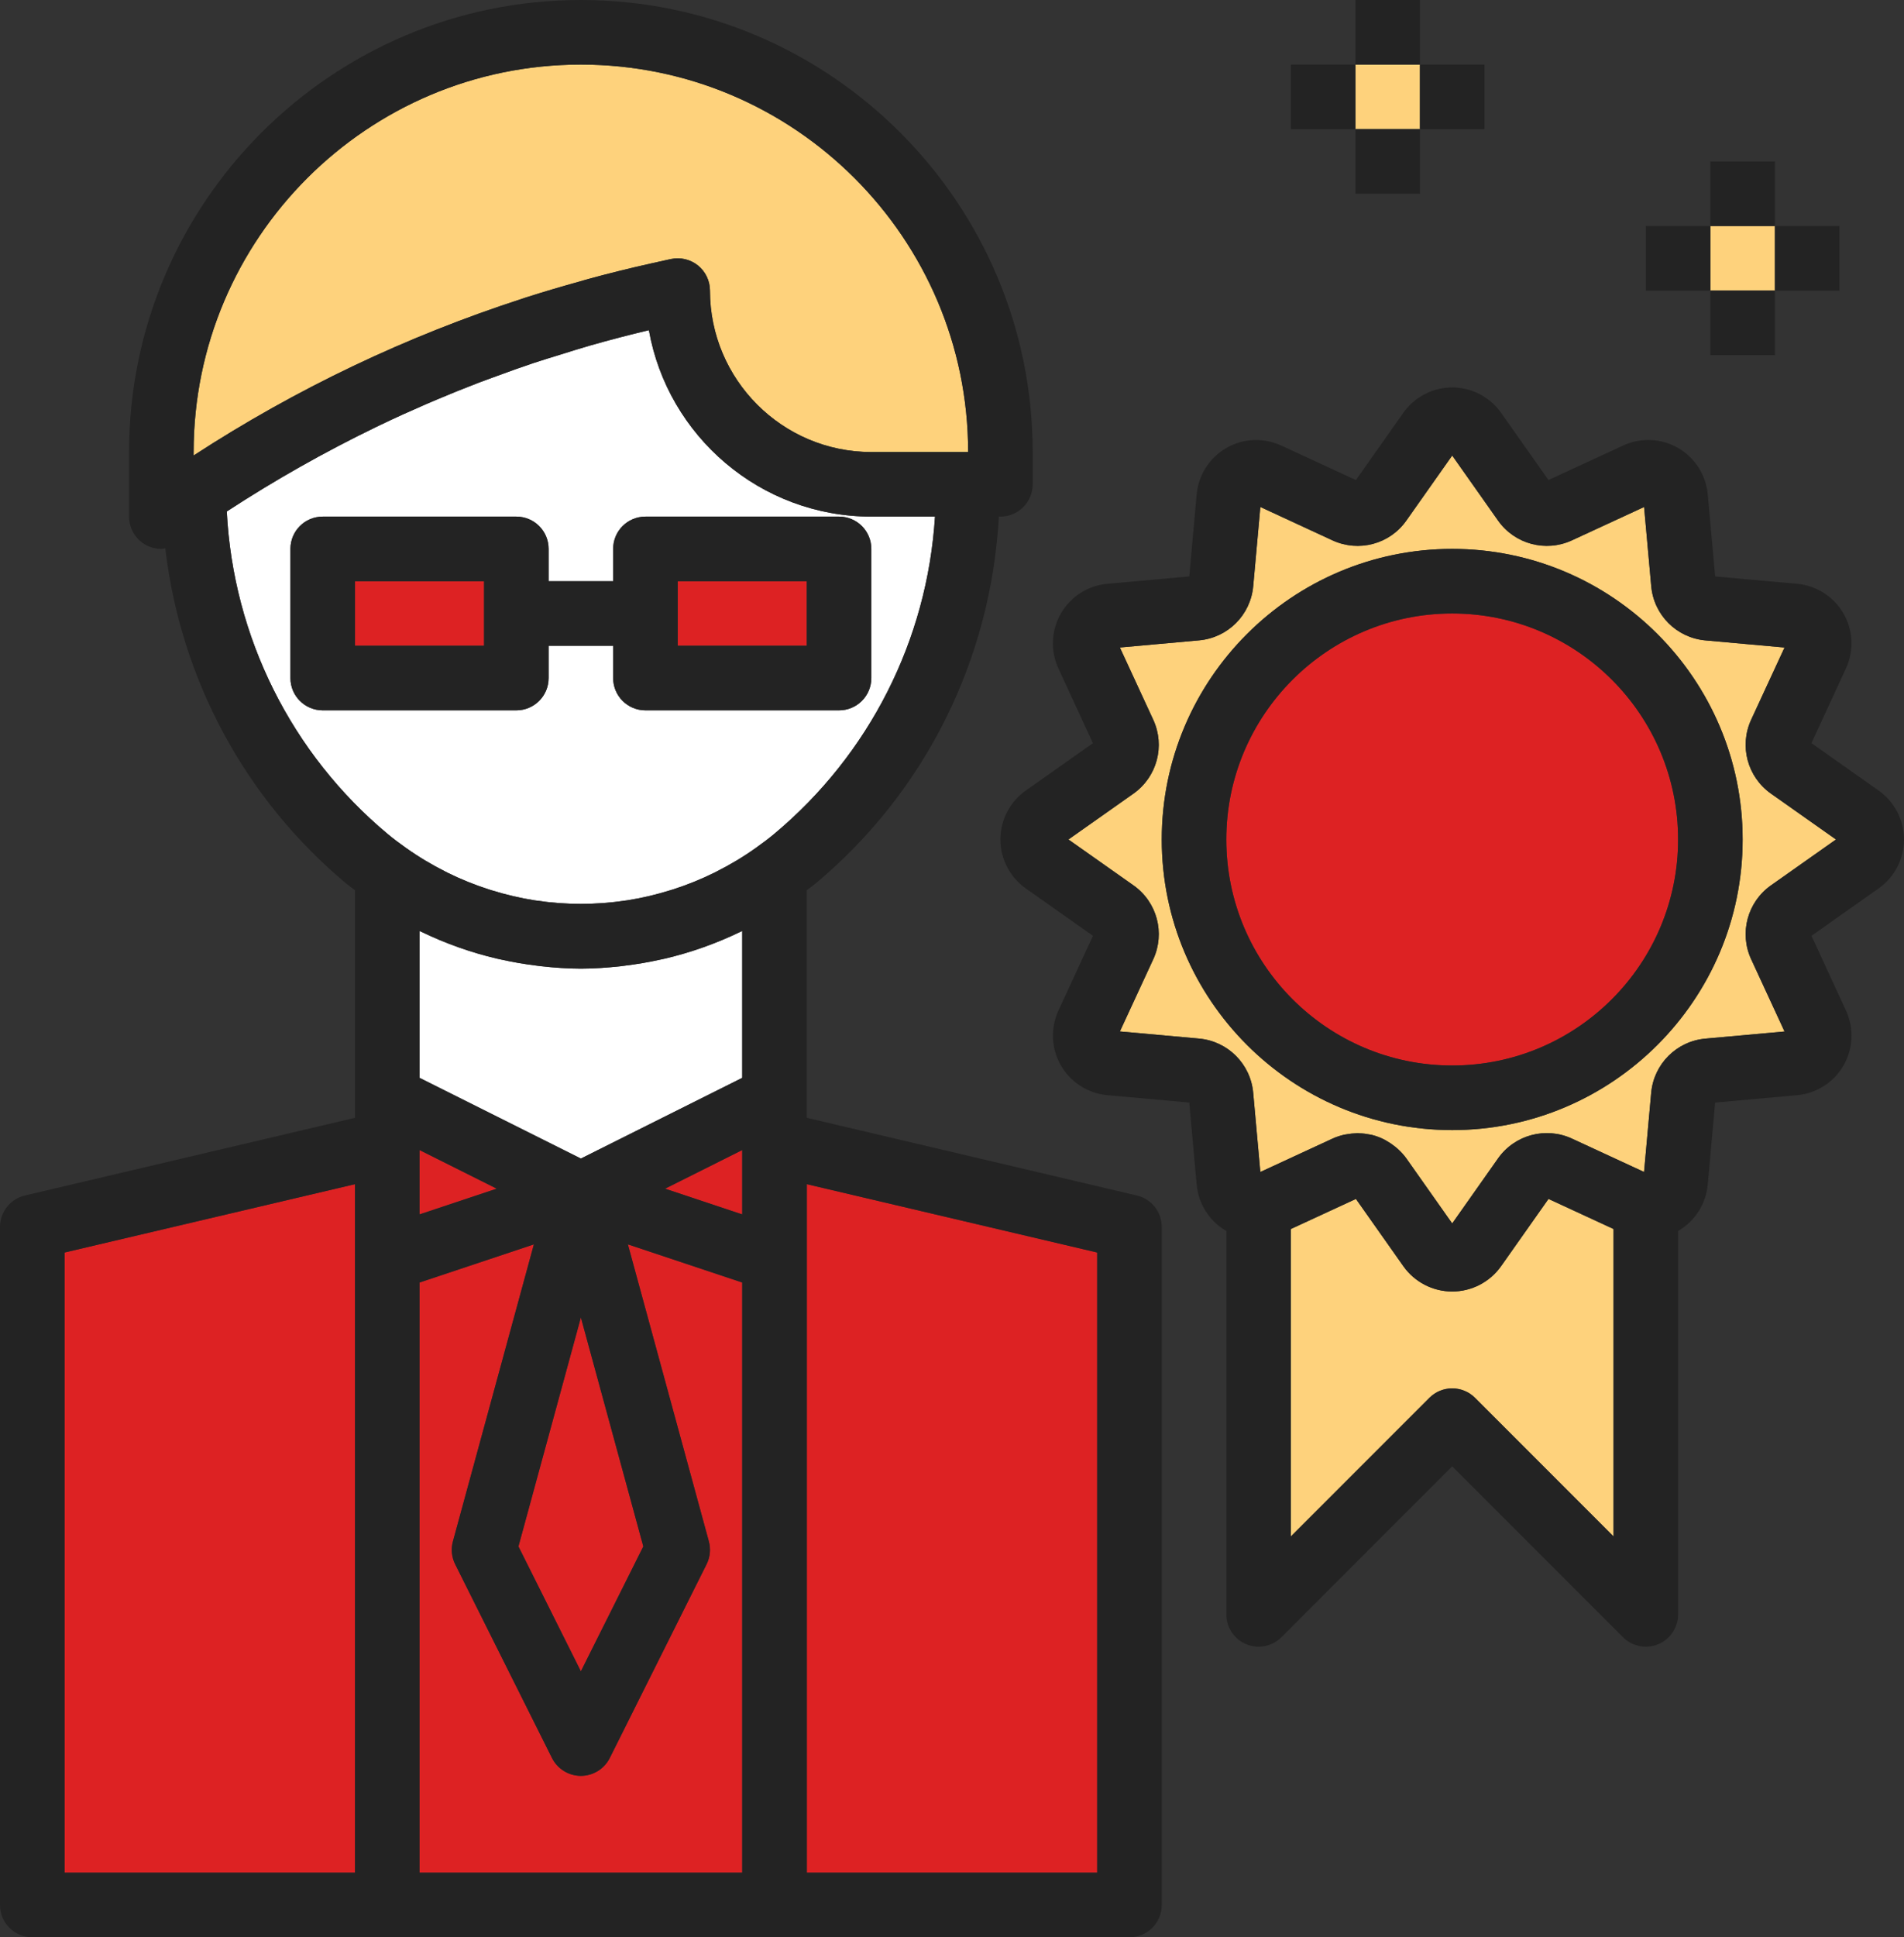 <?xml version="1.0" encoding="UTF-8"?> <svg xmlns="http://www.w3.org/2000/svg" width="472" height="480" viewBox="0 0 472 480" fill="none"><rect x="0" y="0" width="472" height="480" fill="#333333" stroke="none"/> <path d="M440 56H424V72H440V56Z" fill="#FED27C"></path> <path d="M175.72 381.896C176.232 383.792 176.04 385.816 175.16 387.576L151.16 435.576C149.8 438.288 147.032 440 144 440C140.968 440 138.2 438.288 136.84 435.576L112.84 387.576C111.96 385.816 111.76 383.792 112.28 381.896L132.352 308.312L104 317.768V464H184V317.768L155.648 308.32L175.72 381.896Z" fill="#DD2223"></path> <path d="M200 144H168V160H200V144Z" fill="#DD2223"></path> <path d="M231.784 128H216C188.472 128 165.504 108.024 160.856 81.808C155.968 82.96 151.128 84.24 146.32 85.6C143.88 86.296 141.464 87.072 139.04 87.824C136.776 88.52 134.504 89.2 132.256 89.952C129.176 90.976 126.128 92.08 123.08 93.2C121.608 93.736 120.136 94.264 118.68 94.816C115.192 96.152 111.728 97.552 108.288 99.008C107.392 99.384 106.504 99.76 105.616 100.144C101.776 101.808 97.968 103.536 94.184 105.344C93.84 105.512 93.496 105.68 93.144 105.848C80.472 111.984 68.144 118.944 56.216 126.728C57.808 157.8 72.208 186.736 96.136 206.672C97.592 207.888 99.104 209 100.632 210.088H100.64C103.768 212.32 107.04 214.256 110.392 215.952C110.608 216.056 110.816 216.176 111.032 216.28C114.312 217.896 117.688 219.256 121.128 220.36C121.392 220.448 121.656 220.528 121.928 220.608C125.408 221.68 128.944 222.52 132.512 223.08C132.632 223.096 132.752 223.104 132.864 223.128C140.24 224.24 147.736 224.24 155.112 223.128C155.232 223.112 155.344 223.104 155.464 223.08C159.04 222.528 162.576 221.688 166.064 220.608C166.328 220.528 166.584 220.448 166.848 220.368C170.288 219.264 173.672 217.904 176.96 216.288C177.168 216.184 177.376 216.072 177.584 215.968C180.944 214.272 184.216 212.336 187.344 210.104H187.352C188.88 209.016 190.392 207.896 191.848 206.688C215.552 186.92 229.864 158.552 231.784 128ZM160 176C155.576 176 152 172.424 152 168V160H136V168C136 172.424 132.424 176 128 176H80C75.576 176 72 172.424 72 168V136C72 131.576 75.576 128 80 128H128C132.424 128 136 131.576 136 136V144H152V136C152 131.576 155.576 128 160 128H208C212.424 128 216 131.576 216 136V168C216 172.424 212.424 176 208 176H160Z" fill="white"></path> <path d="M200 312V464H272V310.336L200 293.4V312Z" fill="#DD2223"></path> <path d="M372.112 313.728C369.328 317.656 364.808 320 360 320C355.192 320 350.672 317.656 347.896 313.736L336.128 297.056L320 304.512V380.688L354.344 346.344C355.904 344.784 357.952 344 360 344C362.048 344 364.096 344.784 365.656 346.344L400 380.688V304.512L383.864 297.056L372.112 313.728Z" fill="#FED27C"></path> <path d="M352 16H336V32H352V16Z" fill="#FED27C"></path> <path d="M120 144H88V160H120V144Z" fill="#DD2223"></path> <path d="M360 264C390.928 264 416 238.928 416 208C416 177.072 390.928 152 360 152C329.072 152 304 177.072 304 208C304 238.928 329.072 264 360 264Z" fill="#DD2223"></path> <path d="M434.12 178.304L442.384 160.44L422.76 158.672C415.608 158.024 409.968 152.368 409.336 145.224L407.568 125.616L389.688 133.88C383.176 136.888 375.48 134.824 371.36 128.976L360 112.864L348.632 128.984C344.52 134.84 336.824 136.888 330.304 133.88L312.44 125.616L310.672 145.24C310.024 152.392 304.368 158.032 297.224 158.664L277.616 160.432L285.88 178.312C288.896 184.816 286.832 192.512 280.976 196.64L264.864 208L280.984 219.368C286.832 223.488 288.896 231.192 285.88 237.696L277.616 255.56L297.24 257.328C304.392 257.976 310.032 263.632 310.664 270.776L312.432 290.384L330.312 282.12C331.232 281.696 332.176 281.4 333.128 281.168C333.448 281.088 333.768 281.056 334.088 281.008C334.736 280.896 335.384 280.824 336.032 280.8C336.2 280.792 336.36 280.744 336.528 280.744C336.696 280.744 336.856 280.8 337.016 280.8C337.864 280.824 338.704 280.928 339.528 281.096C339.728 281.136 339.936 281.152 340.136 281.208C341.144 281.464 342.112 281.824 343.048 282.288C343.272 282.4 343.48 282.536 343.696 282.656C344.416 283.056 345.096 283.512 345.752 284.04C345.992 284.232 346.224 284.416 346.448 284.616C347.24 285.336 347.992 286.12 348.632 287.024L360 303.136L371.368 287.016C375.496 281.176 383.192 279.12 389.696 282.12L407.56 290.384L409.328 270.768C409.976 263.616 415.632 257.976 422.776 257.344L442.384 255.576L434.12 237.696C431.104 231.192 433.168 223.496 439.024 219.368L455.136 208L439.016 196.632C433.168 192.512 431.104 184.816 434.12 178.304ZM360 280C320.296 280 288 247.704 288 208C288 168.296 320.296 136 360 136C399.704 136 432 168.296 432 208C432 247.704 399.704 280 360 280Z" fill="#FED27C"></path> <path d="M164.824 237.52C164.464 237.608 164.104 237.672 163.744 237.752C160.808 238.408 157.856 238.912 154.88 239.272C154.552 239.312 154.224 239.36 153.896 239.4C150.608 239.76 147.312 240.008 144.008 240.008C140.704 240.008 137.408 239.76 134.12 239.4C133.792 239.36 133.464 239.312 133.136 239.272C130.16 238.912 127.208 238.408 124.272 237.752C123.912 237.672 123.552 237.6 123.192 237.52C116.768 236.008 110.48 233.792 104.44 230.856C104.304 230.792 104.152 230.744 104.016 230.68V267.056L144.016 287.056L184.016 267.056V230.68C183.88 230.752 183.728 230.792 183.592 230.856C177.528 233.792 171.248 236.008 164.824 237.52Z" fill="white"></path> <path d="M104 300.896L123.144 294.52L104 284.944V300.896Z" fill="#DD2223"></path> <path d="M130.456 73.68C134.856 72.264 139.304 70.968 143.768 69.728C144.496 69.528 145.208 69.288 145.936 69.096C151.064 67.712 156.232 66.424 161.448 65.264L166.272 64.192C168.664 63.68 171.112 64.248 173.016 65.76C174.896 67.28 176 69.568 176 72C176 94.056 193.944 112 216 112H239.952H240C240 59.064 196.936 16 144 16C91.064 16 48 59.064 48 112V112.856C73.472 96.288 100.776 83.304 129.56 73.976C129.864 73.888 130.152 73.776 130.456 73.68Z" fill="#FED27C"></path> <path d="M184 300.896V284.944L164.856 294.52L184 300.896Z" fill="#DD2223"></path> <path d="M159.48 383.16L144 326.408L128.52 383.16L144 414.112L159.48 383.16Z" fill="#DD2223"></path> <path d="M16 464H88V312V293.4L16 310.336V464Z" fill="#DD2223"></path> <path d="M281.832 296.208L200 276.96V272V220.568C200.696 220.024 201.416 219.536 202.104 218.968C229.456 196.168 245.68 163.304 247.616 128H248C252.424 128 256 124.424 256 120V112C256 50.24 205.76 0 144 0C82.24 0 32 50.24 32 112V128C32 131 33.672 133.744 36.336 135.12C37.496 135.712 38.752 136 40 136C40.328 136 40.648 135.888 40.976 135.848C44.752 168.184 60.688 197.952 85.896 218.968C86.576 219.536 87.304 220.024 88 220.568V272V276.96L6.168 296.208C2.552 297.064 0 300.288 0 304V472C0 476.424 3.576 480 8 480H96H192H280C284.424 480 288 476.424 288 472V304C288 300.288 285.448 297.064 281.832 296.208ZM159.48 383.16L144 414.112L128.52 383.16L144 326.408L159.48 383.16ZM184 300.896L164.856 294.52L184 284.944V300.896ZM104 300.896V284.944L123.144 294.52L104 300.896ZM48 112C48 59.064 91.064 16 144 16C196.936 16 240 59.064 240 112H239.952H216C193.944 112 176 94.056 176 72C176 69.568 174.896 67.28 173.008 65.76C171.112 64.248 168.656 63.672 166.264 64.192L161.44 65.264C156.224 66.424 151.056 67.704 145.928 69.096C145.2 69.296 144.488 69.528 143.76 69.728C139.288 70.968 134.848 72.272 130.448 73.68C130.144 73.776 129.856 73.888 129.552 73.984C100.768 83.312 73.464 96.296 47.992 112.864V112H48ZM56.224 126.728C68.152 118.944 80.472 111.984 93.152 105.848C93.496 105.68 93.84 105.512 94.192 105.344C97.968 103.528 101.784 101.808 105.624 100.144C106.512 99.76 107.408 99.384 108.296 99.008C111.736 97.552 115.2 96.152 118.688 94.816C120.152 94.256 121.624 93.736 123.088 93.2C126.136 92.08 129.184 90.976 132.264 89.952C134.512 89.208 136.784 88.528 139.048 87.824C141.472 87.072 143.888 86.296 146.328 85.6C151.136 84.24 155.976 82.96 160.864 81.808C165.504 108.024 188.472 128 216 128H231.784C229.872 158.552 215.56 186.92 191.856 206.672C190.4 207.888 188.888 209 187.368 210.088C187.368 210.088 187.36 210.088 187.36 210.096C184.232 212.328 180.96 214.264 177.6 215.96C177.392 216.064 177.184 216.176 176.976 216.28C173.688 217.896 170.312 219.256 166.864 220.36C166.608 220.44 166.344 220.52 166.08 220.6C162.6 221.68 159.056 222.52 155.48 223.072C155.36 223.088 155.248 223.096 155.128 223.12C147.752 224.232 140.256 224.232 132.88 223.12C132.76 223.104 132.64 223.096 132.528 223.072C128.952 222.52 125.416 221.68 121.944 220.6C121.68 220.52 121.408 220.44 121.144 220.352C117.704 219.248 114.336 217.888 111.048 216.272C110.832 216.168 110.624 216.048 110.408 215.944C107.048 214.248 103.784 212.32 100.656 210.088H100.648C99.128 209 97.616 207.888 96.152 206.672C72.216 186.736 57.824 157.8 56.224 126.728ZM123.176 237.52C123.536 237.608 123.896 237.672 124.256 237.752C127.192 238.408 130.144 238.912 133.12 239.272C133.448 239.312 133.776 239.36 134.104 239.4C137.392 239.76 140.688 240.008 143.992 240.008C147.296 240.008 150.592 239.76 153.88 239.4C154.208 239.36 154.536 239.312 154.864 239.272C157.84 238.912 160.792 238.408 163.728 237.752C164.088 237.672 164.448 237.6 164.808 237.52C171.232 236.008 177.52 233.792 183.56 230.856C183.696 230.792 183.848 230.744 183.984 230.68V267.056L143.984 287.056L103.984 267.056V230.68C104.12 230.752 104.272 230.792 104.408 230.856C110.472 233.792 116.752 236.008 123.176 237.52ZM16 310.336L88 293.4V312V464H16V310.336ZM104 464V317.768L132.352 308.32L112.28 381.904C111.768 383.8 111.96 385.824 112.84 387.584L136.84 435.584C138.2 438.288 140.968 440 144 440C147.032 440 149.8 438.288 151.16 435.576L175.16 387.576C176.04 385.816 176.24 383.792 175.72 381.896L155.648 308.312L184 317.768V464H104ZM272 464H200V312V293.4L272 310.336V464Z" fill="#232323"></path> <path d="M136 168V160H152V168C152 172.424 155.576 176 160 176H208C212.424 176 216 172.424 216 168V136C216 131.576 212.424 128 208 128H160C155.576 128 152 131.576 152 136V144H136V136C136 131.576 132.424 128 128 128H80C75.576 128 72 131.576 72 136V168C72 172.424 75.576 176 80 176H128C132.424 176 136 172.424 136 168ZM168 144H200V160H168V144ZM120 160H88V144H120V160Z" fill="#232323"></path> <path d="M465.728 195.888L449.056 184.128L457.608 165.616C459.632 161.248 459.4 156.152 456.992 151.992C454.584 147.832 450.28 145.08 445.488 144.648L425.184 142.824L423.352 122.504C422.92 117.712 420.184 113.416 416.008 111C411.84 108.584 406.752 108.36 402.376 110.384L383.864 118.936L372.096 102.256C369.328 98.344 364.808 96 360 96C355.192 96 350.672 98.344 347.888 102.272L336.128 118.944L317.616 110.392C313.24 108.368 308.144 108.592 303.992 111.008C299.824 113.416 297.08 117.72 296.648 122.512L294.824 142.816L274.504 144.648C269.712 145.08 265.416 147.816 263 151.992C260.592 156.16 260.36 161.248 262.384 165.624L270.936 184.136L254.264 195.896C254.256 195.896 254.256 195.904 254.256 195.904C250.344 198.672 248 203.192 248 208C248 212.808 250.344 217.328 254.272 220.112L270.944 231.872L262.392 250.384C260.368 254.752 260.6 259.848 263.008 264.008C265.416 268.168 269.72 270.92 274.512 271.352L294.816 273.176L296.648 293.496C297.08 298.288 299.816 302.584 303.992 305C304 305 304 305 304.008 305.008V400C304.008 403.232 305.952 406.16 308.944 407.392C311.936 408.64 315.376 407.944 317.664 405.656L360 363.312L402.344 405.656C403.872 407.184 405.92 408 408 408C409.032 408 410.072 407.808 411.064 407.392C414.056 406.16 416 403.232 416 400V304.992H416.008C420.176 302.584 422.92 298.28 423.352 293.488L425.176 273.184L445.496 271.352C450.288 270.92 454.584 268.184 457 264.008C459.408 259.84 459.64 254.752 457.616 250.376L449.064 231.864L465.744 220.096C469.656 217.328 472 212.808 472 208C472 203.192 469.656 198.672 465.728 195.888ZM365.656 346.344C364.096 344.784 362.048 344 360 344C357.952 344 355.904 344.784 354.344 346.344L320 380.688V304.512L336.136 297.056L347.904 313.736C350.672 317.656 355.192 320 360 320C364.808 320 369.328 317.656 372.112 313.728L383.872 297.056L400 304.512V380.688L365.656 346.344ZM439.024 219.36C433.168 223.488 431.104 231.192 434.12 237.688L442.384 255.568L422.776 257.336C415.632 257.968 409.976 263.608 409.328 270.76L407.56 290.376L389.696 282.112C383.192 279.112 375.496 281.168 371.368 287.008L360 303.136L348.64 287.024C348 286.12 347.248 285.336 346.456 284.616C346.232 284.408 346 284.232 345.76 284.04C345.112 283.52 344.424 283.056 343.704 282.656C343.488 282.536 343.28 282.392 343.056 282.288C342.12 281.832 341.152 281.464 340.144 281.208C339.944 281.16 339.736 281.144 339.536 281.096C338.704 280.928 337.872 280.824 337.024 280.8C336.856 280.792 336.696 280.744 336.536 280.744C336.368 280.744 336.208 280.792 336.04 280.8C335.392 280.824 334.744 280.904 334.096 281.008C333.776 281.064 333.456 281.096 333.136 281.168C332.184 281.392 331.24 281.688 330.32 282.12L312.44 290.384L310.672 270.776C310.04 263.632 304.4 257.976 297.248 257.328L277.624 255.56L285.888 237.696C288.904 231.192 286.84 223.488 280.992 219.368L264.864 208L280.976 196.64C286.832 192.512 288.896 184.808 285.88 178.312L277.616 160.432L297.224 158.664C304.368 158.032 310.024 152.392 310.672 145.24L312.44 125.616L330.304 133.88C336.824 136.888 344.52 134.84 348.632 128.984L360 112.864L371.36 128.976C375.48 134.824 383.176 136.888 389.688 133.88L407.568 125.616L409.336 145.224C409.968 152.368 415.608 158.024 422.76 158.672L442.384 160.44L434.12 178.304C431.104 184.808 433.168 192.512 439.016 196.632L455.136 208L439.024 219.36Z" fill="#232323"></path> <path d="M360 136C320.296 136 288 168.296 288 208C288 247.704 320.296 280 360 280C399.704 280 432 247.704 432 208C432 168.296 399.704 136 360 136ZM360 264C329.128 264 304 238.872 304 208C304 177.128 329.128 152 360 152C390.872 152 416 177.128 416 208C416 238.872 390.872 264 360 264Z" fill="#232323"></path> <path d="M424 56H408V72H424V56Z" fill="#232323"></path> <path d="M456 56H440V72H456V56Z" fill="#232323"></path> <path d="M440 40H424V56H440V40Z" fill="#232323"></path> <path d="M440 72H424V88H440V72Z" fill="#232323"></path> <path d="M336 16H320V32H336V16Z" fill="#232323"></path> <path d="M368 16H352V32H368V16Z" fill="#232323"></path> <path d="M352 0H336V16H352V0Z" fill="#232323"></path> <path d="M352 32H336V48H352V32Z" fill="#232323"></path> </svg> 